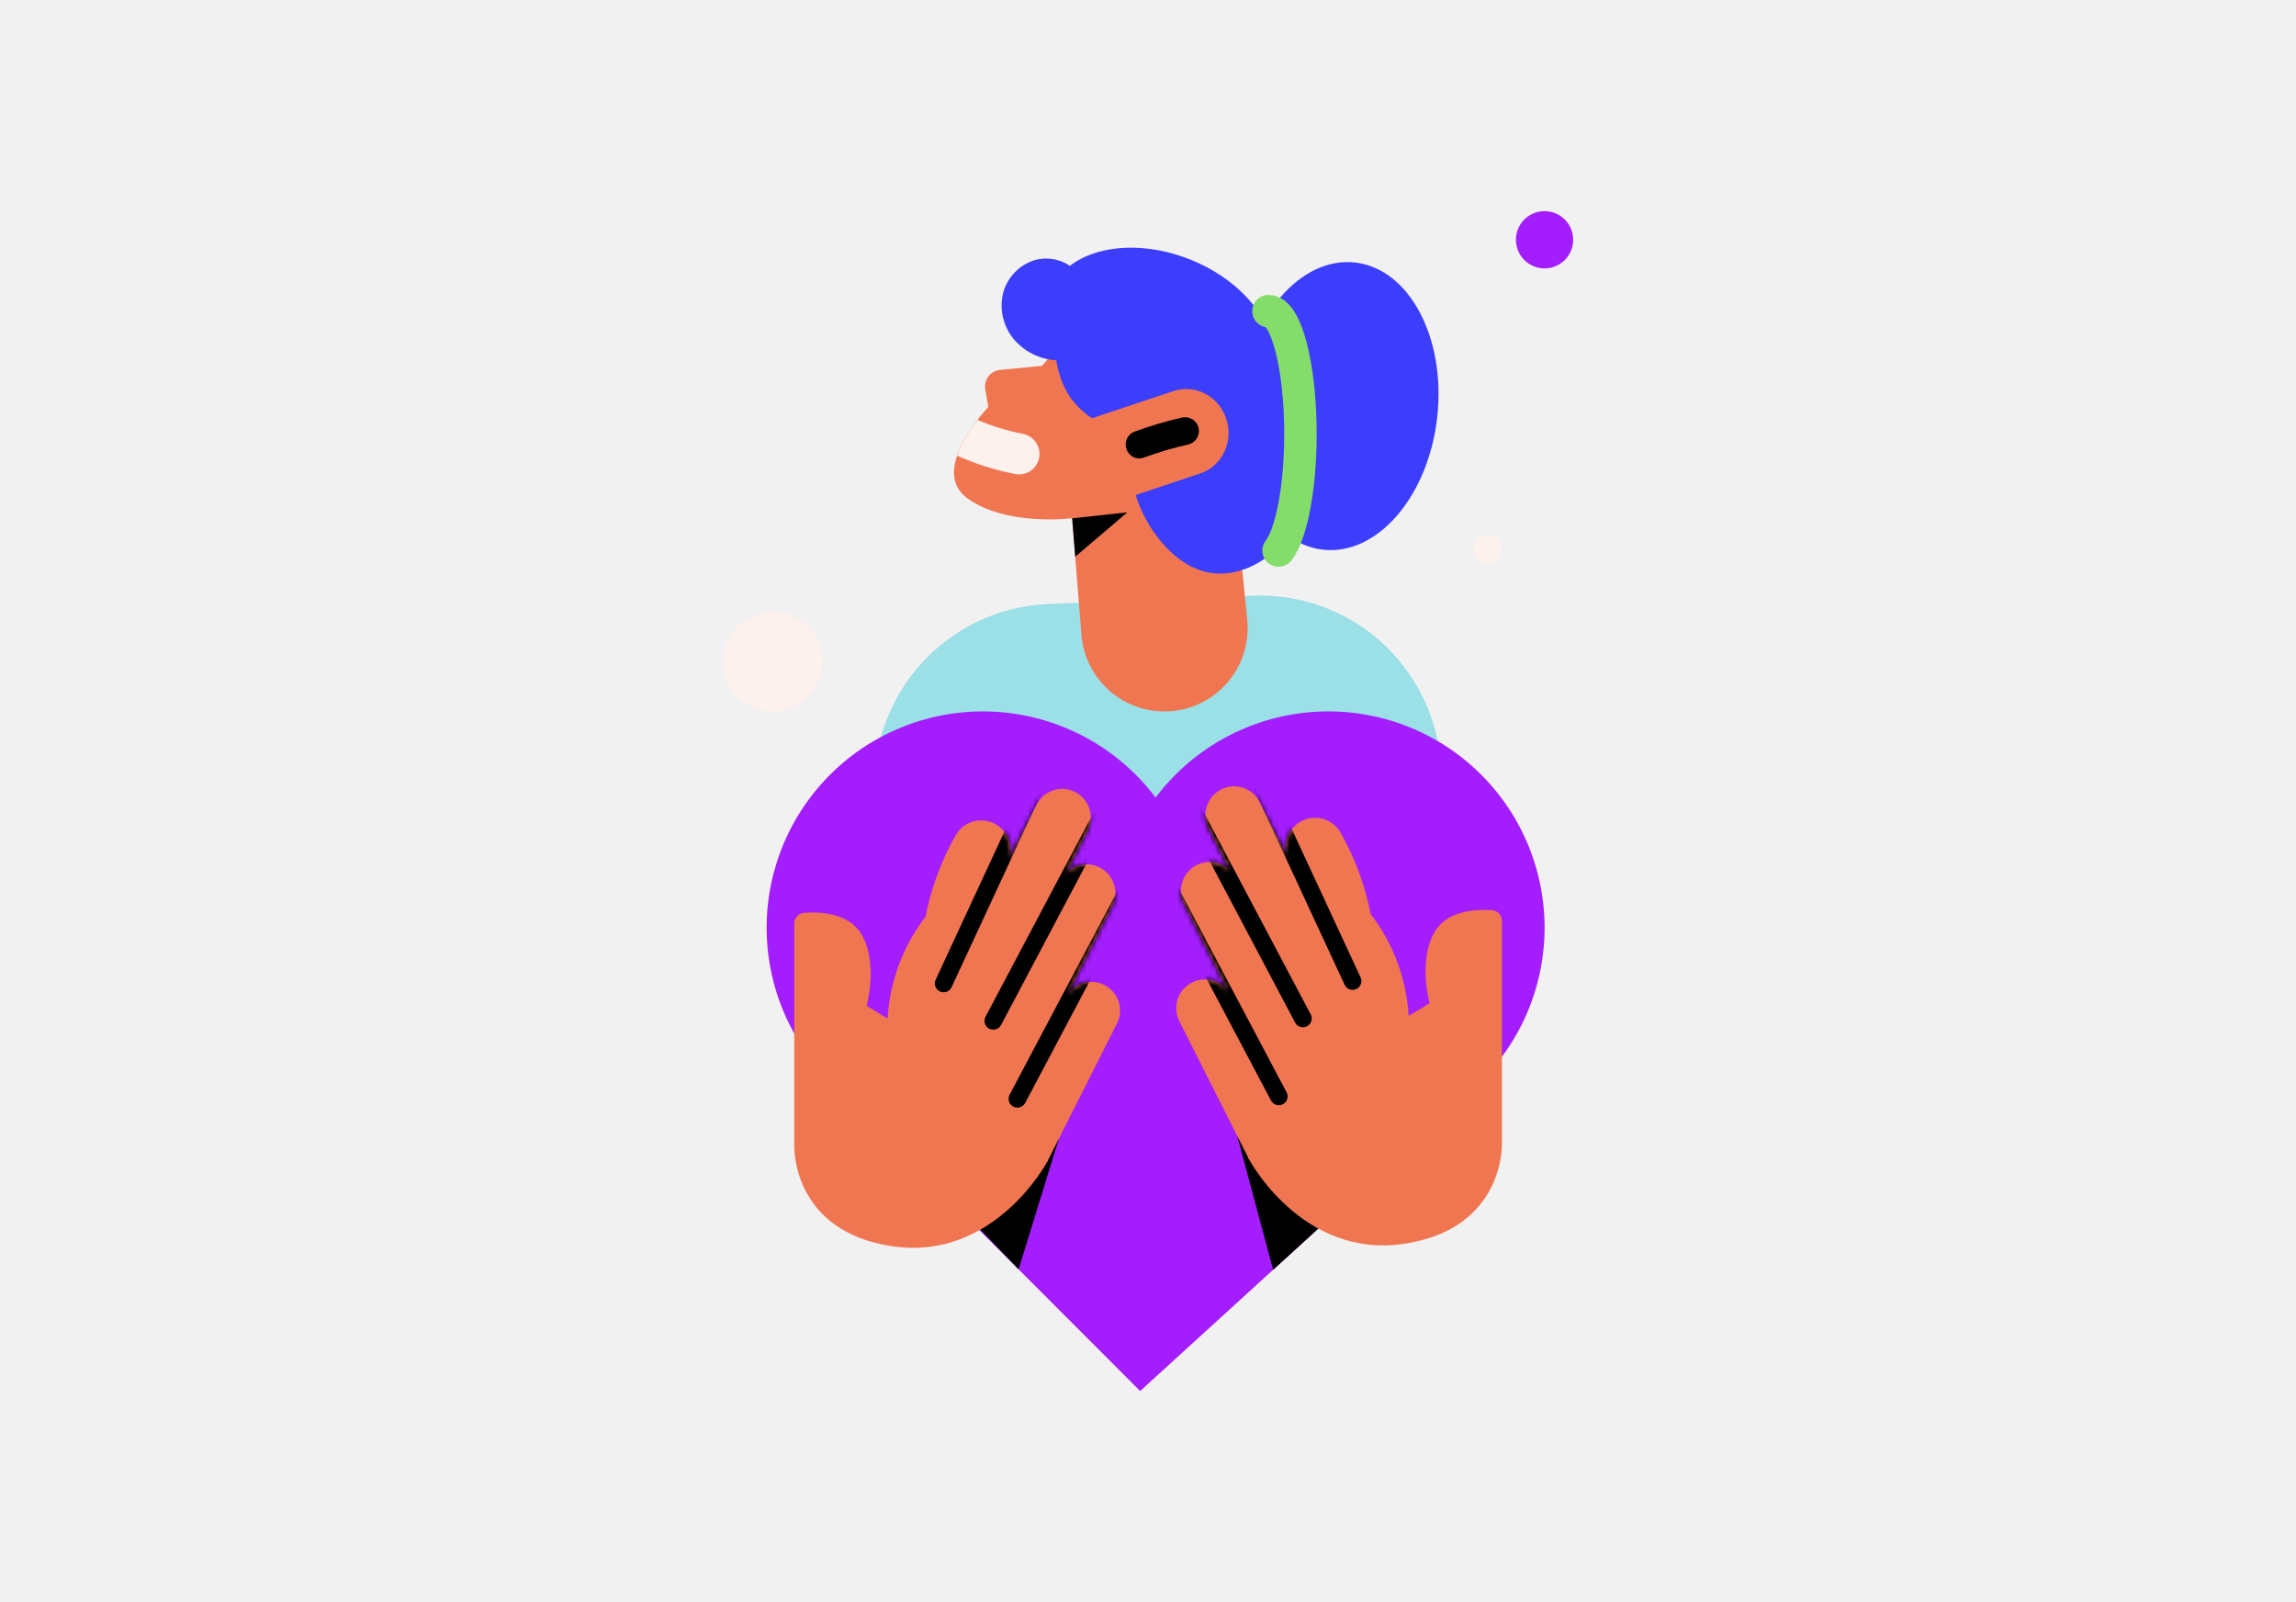 <svg width="430" height="300" viewBox="0 0 430 300" fill="none" xmlns="http://www.w3.org/2000/svg">
<rect width="430" height="300" fill="#F1F1F1"/>
<path d="M152.383 180.732L165.157 137.416C167.164 130.612 171.252 124.608 176.846 120.247C182.44 115.885 189.259 113.385 196.346 113.097L234.606 111.539C242.496 111.221 250.249 113.662 256.534 118.443C262.818 123.223 267.239 130.045 269.038 137.733L279.834 183.816L152.383 180.732Z" fill="#9BDFE7"/>
<path d="M204.823 57.552L195.133 68.503L187.27 69.268C186.847 69.31 186.437 69.439 186.066 69.645C185.695 69.853 185.371 70.133 185.113 70.471C184.855 70.809 184.669 71.196 184.567 71.608C184.465 72.02 184.449 72.449 184.52 72.868L185.089 76.212C185.089 76.212 173.845 87.924 181.123 93.269C188.401 98.615 200.8 97.04 200.8 97.04L202.533 118.857C202.856 122.91 204.749 126.676 207.808 129.353C210.867 132.03 214.851 133.406 218.911 133.189C221.015 133.075 223.074 132.537 224.964 131.605C226.855 130.674 228.536 129.369 229.908 127.77C231.28 126.17 232.313 124.309 232.946 122.299C233.578 120.289 233.797 118.172 233.588 116.075L232.189 102.06C232.189 102.06 261.975 83.929 236.135 64.915C214.054 48.684 204.823 57.552 204.823 57.552Z" fill="#F07651"/>
<path d="M204.127 60.083C204.127 56.971 203.908 53.623 201.959 51.206C200.976 50.052 199.684 49.204 198.234 48.761C196.784 48.319 195.238 48.3 193.778 48.709C192.324 49.157 191.011 49.976 189.967 51.084C188.923 52.192 188.184 53.551 187.823 55.03C187.492 56.512 187.506 58.051 187.864 59.526C188.222 61.002 188.915 62.376 189.889 63.541C190.879 64.692 192.089 65.633 193.449 66.307C194.809 66.981 196.291 67.376 197.806 67.466C198.383 70.973 199.746 74.17 202.342 76.603C204.963 79.046 208.312 80.565 211.877 80.927C211.264 84.605 211.467 88.373 212.471 91.964C213.476 95.555 215.258 98.881 217.69 101.707C219.871 104.217 222.653 106.344 225.891 107.101C231.245 108.354 236.948 105.567 240.435 101.316C242.552 98.737 244.005 95.679 244.666 92.408C245.327 89.137 245.174 85.754 244.223 82.555C243.272 79.357 241.55 76.441 239.21 74.062C236.869 71.684 233.98 69.916 230.797 68.914C228.426 64.118 224.39 60.184 219.293 58.549C216.793 57.765 214.16 57.497 211.553 57.76C208.946 58.024 206.42 58.814 204.127 60.083Z" fill="#3D3DFC"/>
<path d="M191.569 81.244C188.652 80.672 185.804 79.794 183.071 78.624C181.745 80.349 180.11 82.802 179.255 85.32C182.732 86.88 186.377 88.034 190.117 88.762C190.611 88.858 191.118 88.856 191.611 88.756C192.104 88.656 192.572 88.46 192.989 88.179C193.406 87.898 193.764 87.537 194.042 87.118C194.319 86.699 194.512 86.229 194.608 85.735C194.704 85.242 194.702 84.734 194.602 84.241C194.502 83.748 194.306 83.28 194.025 82.863C193.744 82.446 193.383 82.088 192.964 81.811C192.545 81.533 192.075 81.341 191.581 81.244H191.569Z" fill="#FCF1EC"/>
<path d="M200.8 97.053L211.121 95.938L201.37 104.245L200.8 97.053Z" fill="black"/>
<path d="M237.8 70.868C240.904 63.089 234.227 53.115 222.888 48.591C211.549 44.067 199.84 46.706 196.736 54.486C193.633 62.265 200.309 72.239 211.649 76.763C222.988 81.287 234.697 78.648 237.8 70.868Z" fill="#3D3DFC"/>
<path d="M209.433 93.786L204.445 78.328L219.774 73.226C223.866 71.864 228.316 74.215 229.675 78.482C231.05 82.746 228.862 87.31 224.761 88.652L209.433 93.786Z" fill="#F07651"/>
<g style="mix-blend-mode:soft-light">
<path d="M212.281 85.597C211.672 85.296 211.205 84.769 210.979 84.129C210.742 83.497 210.763 82.798 211.037 82.181C211.311 81.565 211.816 81.081 212.444 80.834C215.399 79.74 218.424 78.848 221.499 78.161C222.156 78.044 222.833 78.186 223.388 78.557C223.943 78.928 224.333 79.499 224.477 80.151C224.621 80.802 224.508 81.484 224.16 82.055C223.813 82.624 223.259 83.038 222.614 83.209C219.75 83.848 216.932 84.68 214.181 85.699C213.873 85.81 213.547 85.858 213.221 85.841C212.894 85.823 212.575 85.74 212.281 85.597Z" fill="black"/>
</g>
<path d="M269.169 78.083C270.817 63.234 263.916 50.282 253.755 49.155C243.595 48.028 234.023 59.152 232.376 74.002C230.729 88.851 237.63 101.803 247.79 102.93C257.95 104.057 267.522 92.933 269.169 78.083Z" fill="#3D3DFC"/>
<path d="M278.394 201.332C282.143 197.312 285.035 192.57 286.893 187.396C288.75 182.222 289.535 176.724 289.2 171.237C288.864 165.75 287.415 160.388 284.94 155.479C282.466 150.57 279.018 146.216 274.807 142.683C270.595 139.149 265.708 136.51 260.444 134.926C255.18 133.342 249.648 132.846 244.186 133.469C238.724 134.092 233.446 135.82 228.673 138.548C223.901 141.277 219.733 144.948 216.425 149.339C213.113 144.943 208.94 141.269 204.16 138.54C199.38 135.811 194.094 134.085 188.625 133.467C183.156 132.85 177.619 133.353 172.35 134.947C167.082 136.541 162.194 139.192 157.985 142.738C153.776 146.284 150.333 150.651 147.868 155.572C145.403 160.492 143.966 165.864 143.647 171.359C143.327 176.853 144.13 182.356 146.008 187.529C147.885 192.703 150.798 197.44 154.567 201.45L154.876 201.759C155.263 202.166 155.653 202.573 156.056 202.943L213.529 260.465L273.536 205.766C275.261 204.43 276.875 202.958 278.365 201.365L278.402 201.332H278.394Z" fill="#A41DFC"/>
<path d="M198.323 213.158L190.76 237.68L182.034 228.616L198.323 213.158Z" fill="black"/>
<path d="M206.797 184.426C205.627 183.835 204.282 183.694 203.015 184.028C201.748 184.362 200.648 185.149 199.922 186.24L208.298 169.638C208.617 169.01 208.81 168.325 208.864 167.623C208.919 166.92 208.834 166.214 208.616 165.544C208.397 164.874 208.048 164.254 207.589 163.719C207.131 163.184 206.571 162.744 205.943 162.426C204.921 161.911 203.762 161.736 202.634 161.927C201.506 162.118 200.469 162.665 199.674 163.488L203.742 155.437C204.363 154.168 204.459 152.705 204.007 151.366C203.556 150.027 202.594 148.92 201.331 148.286C200.068 147.653 198.606 147.543 197.263 147.982C195.919 148.42 194.803 149.372 194.158 150.629L188.617 161.612C189.278 160.336 189.412 158.851 188.988 157.478C188.564 156.104 187.617 154.953 186.351 154.271C185.086 153.59 183.603 153.434 182.223 153.836C180.843 154.238 179.677 155.167 178.976 156.421C178.203 157.788 177.43 159.293 176.706 160.937C175.192 164.367 174.065 167.956 173.346 171.636C169.117 177.14 166.637 183.786 166.227 190.715L162.297 188.335C162.297 188.335 164.583 180.236 161.247 174.805C158.855 170.912 153.469 170.712 150.614 170.912C150.108 170.954 149.636 171.185 149.291 171.557C148.947 171.93 148.754 172.418 148.75 172.925V214.618C148.75 214.618 148.23 230.638 167.244 233.376C186.258 236.114 196.127 217.531 196.127 217.531L209.193 191.626C209.51 190.996 209.699 190.31 209.75 189.607C209.801 188.904 209.712 188.197 209.49 187.528C209.267 186.86 208.915 186.241 208.452 185.709C207.99 185.176 207.428 184.74 206.797 184.426ZM192.53 194.189L195.195 195.531L193.307 199.27L192.53 194.189Z" fill="#F07651"/>
<path d="M196.119 217.531L204.832 190.882L190.163 187.314L185.501 204.867" fill="#F07651"/>
<mask id="mask0_3810_38895" style="mask-type:luminance" maskUnits="userSpaceOnUse" x="148" y="147" width="62" height="87">
<path d="M206.797 184.426C205.627 183.835 204.282 183.694 203.015 184.028C201.748 184.362 200.648 185.149 199.922 186.24L208.298 169.639C208.876 168.494 209.024 167.18 208.715 165.935C208.407 164.69 207.663 163.597 206.617 162.854C205.572 162.111 204.296 161.767 203.019 161.885C201.742 162.003 200.549 162.574 199.658 163.496L203.726 155.445C204.288 154.186 204.344 152.758 203.882 151.459C203.419 150.16 202.473 149.089 201.241 148.468C200.009 147.848 198.586 147.727 197.267 148.129C195.947 148.531 194.834 149.427 194.158 150.629L188.617 161.612C189.278 160.336 189.412 158.851 188.988 157.478C188.564 156.104 187.617 154.953 186.351 154.271C185.086 153.59 183.603 153.434 182.223 153.836C180.843 154.238 179.677 155.167 178.976 156.422C178.203 157.788 177.43 159.294 176.706 160.937C175.192 164.367 174.065 167.956 173.346 171.636C169.117 177.14 166.637 183.786 166.227 190.715L162.297 188.335C162.297 188.335 164.583 180.236 161.247 174.805C158.855 170.912 153.469 170.712 150.614 170.912C150.108 170.954 149.636 171.185 149.291 171.557C148.947 171.93 148.754 172.418 148.75 172.925V214.619C148.75 214.619 148.23 230.638 167.244 233.376C186.258 236.114 196.127 217.531 196.127 217.531L209.193 191.626C209.51 190.996 209.699 190.31 209.75 189.607C209.801 188.904 209.712 188.198 209.49 187.529C209.267 186.86 208.915 186.241 208.452 185.709C207.99 185.176 207.428 184.74 206.797 184.426Z" fill="white"/>
</mask>
<g mask="url(#mask0_3810_38895)">
<g style="mix-blend-mode:soft-light">
<path d="M194.279 146.329L176.722 184.153" stroke="black" stroke-width="3.294" stroke-miterlimit="10" stroke-linecap="round"/>
</g>
<g style="mix-blend-mode:soft-light">
<path d="M206.207 153.025L186.026 191.154" stroke="black" stroke-width="3.294" stroke-miterlimit="10" stroke-linecap="round"/>
</g>
<g style="mix-blend-mode:soft-light">
<path d="M210.722 167.621L190.541 205.75" stroke="black" stroke-width="3.294" stroke-miterlimit="10" stroke-linecap="round"/>
</g>
</g>
<path d="M231.714 212.702L238.438 237.757L248.474 228.608L231.714 212.702Z" fill="black"/>
<path d="M220.852 191.17L233.918 217.076C233.918 217.076 243.775 235.654 262.801 232.92C281.828 230.187 281.295 214.163 281.295 214.163V172.458C281.296 171.947 281.106 171.455 280.762 171.078C280.418 170.701 279.944 170.467 279.436 170.424C276.588 170.224 271.19 170.424 268.798 174.317C265.462 179.747 267.748 187.847 267.748 187.847L263.818 190.227C263.408 183.298 260.928 176.652 256.699 171.148C255.98 167.468 254.853 163.879 253.339 160.449C252.615 158.822 251.842 157.3 251.069 155.933C250.368 154.679 249.202 153.75 247.822 153.348C246.442 152.945 244.959 153.102 243.694 153.783C242.428 154.465 241.481 155.616 241.057 156.99C240.634 158.363 240.767 159.848 241.428 161.124L235.887 150.14C235.238 148.884 234.118 147.935 232.771 147.5C231.425 147.066 229.962 147.181 228.7 147.821C227.438 148.46 226.48 149.573 226.035 150.916C225.59 152.258 225.694 153.723 226.323 154.989L230.392 163.04C229.596 162.218 228.559 161.672 227.431 161.481C226.304 161.29 225.144 161.464 224.123 161.978C223.494 162.296 222.934 162.733 222.474 163.267C222.014 163.801 221.664 164.42 221.444 165.089C221.224 165.758 221.138 166.464 221.19 167.167C221.243 167.869 221.433 168.554 221.751 169.183L230.127 185.784C229.401 184.694 228.301 183.907 227.034 183.572C225.767 183.238 224.422 183.38 223.252 183.97C222.621 184.284 222.058 184.72 221.595 185.252C221.133 185.785 220.78 186.403 220.557 187.072C220.334 187.741 220.245 188.447 220.296 189.151C220.347 189.854 220.536 190.54 220.852 191.17ZM236.717 198.806L234.834 195.068L237.494 193.725L236.717 198.806Z" fill="#F07651"/>
<path d="M233.918 217.076L225.205 190.426L239.878 186.858L244.536 204.412" fill="#F07651"/>
<mask id="mask1_3810_38895" style="mask-type:luminance" maskUnits="userSpaceOnUse" x="220" y="147" width="62" height="87">
<path d="M223.224 183.986C224.393 183.396 225.739 183.254 227.005 183.589C228.272 183.923 229.373 184.71 230.099 185.801L221.723 169.199C221.145 168.054 220.997 166.74 221.305 165.495C221.614 164.251 222.358 163.158 223.403 162.415C224.448 161.672 225.725 161.328 227.002 161.446C228.279 161.563 229.471 162.135 230.363 163.056L226.295 155.006C225.655 153.736 225.545 152.264 225.99 150.913C226.435 149.562 227.399 148.444 228.669 147.803C229.939 147.163 231.411 147.053 232.762 147.498C234.112 147.944 235.231 148.907 235.871 150.177L241.412 161.161C240.75 159.885 240.617 158.4 241.041 157.026C241.465 155.653 242.412 154.501 243.677 153.82C244.943 153.138 246.426 152.982 247.806 153.384C249.185 153.786 250.352 154.715 251.053 155.97C251.826 157.337 252.599 158.842 253.323 160.485C254.837 163.916 255.964 167.504 256.683 171.184C260.912 176.688 263.392 183.334 263.802 190.263L267.732 187.883C267.732 187.883 265.446 179.784 268.781 174.353C271.173 170.46 276.559 170.261 279.419 170.46C279.928 170.504 280.401 170.738 280.746 171.114C281.09 171.491 281.28 171.984 281.278 172.494V214.163C281.278 214.163 281.799 230.183 262.785 232.92C243.771 235.658 233.902 217.076 233.902 217.076L220.836 191.17C220.201 189.901 220.096 188.431 220.544 187.084C220.991 185.737 221.955 184.623 223.224 183.986Z" fill="white"/>
</mask>
<g mask="url(#mask1_3810_38895)">
<g style="mix-blend-mode:soft-light">
<path d="M235.762 145.873L253.315 183.698" stroke="black" stroke-width="3.294" stroke-miterlimit="10" stroke-linecap="round"/>
</g>
<g style="mix-blend-mode:soft-light">
<path d="M223.83 152.569L244.011 190.703" stroke="black" stroke-width="3.294" stroke-miterlimit="10" stroke-linecap="round"/>
</g>
<g style="mix-blend-mode:soft-light">
<path d="M219.314 167.165L239.495 205.299" stroke="black" stroke-width="3.294" stroke-miterlimit="10" stroke-linecap="round"/>
</g>
</g>
<path d="M237.563 58.26C240.87 58.26 243.551 68.552 243.551 81.253C243.551 91.423 241.834 100.047 239.451 103.082" stroke="#84DC6B" stroke-width="6.077" stroke-miterlimit="10" stroke-linecap="round"/>
<path d="M289.267 50.258C292.229 50.258 294.629 47.858 294.629 44.897C294.629 41.935 292.229 39.535 289.267 39.535C286.306 39.535 283.906 41.935 283.906 44.897C283.906 47.858 286.306 50.258 289.267 50.258Z" fill="#A41DFC"/>
<path d="M278.605 105.453C280.086 105.453 281.286 104.253 281.286 102.772C281.286 101.292 280.086 100.092 278.605 100.092C277.125 100.092 275.924 101.292 275.924 102.772C275.924 104.253 277.125 105.453 278.605 105.453Z" fill="#FCF1EC"/>
<path d="M144.703 133.226C149.857 133.226 154.035 129.047 154.035 123.894C154.035 118.74 149.857 114.562 144.703 114.562C139.549 114.562 135.371 118.74 135.371 123.894C135.371 129.047 139.549 133.226 144.703 133.226Z" fill="#FCF1EC"/>
</svg>

